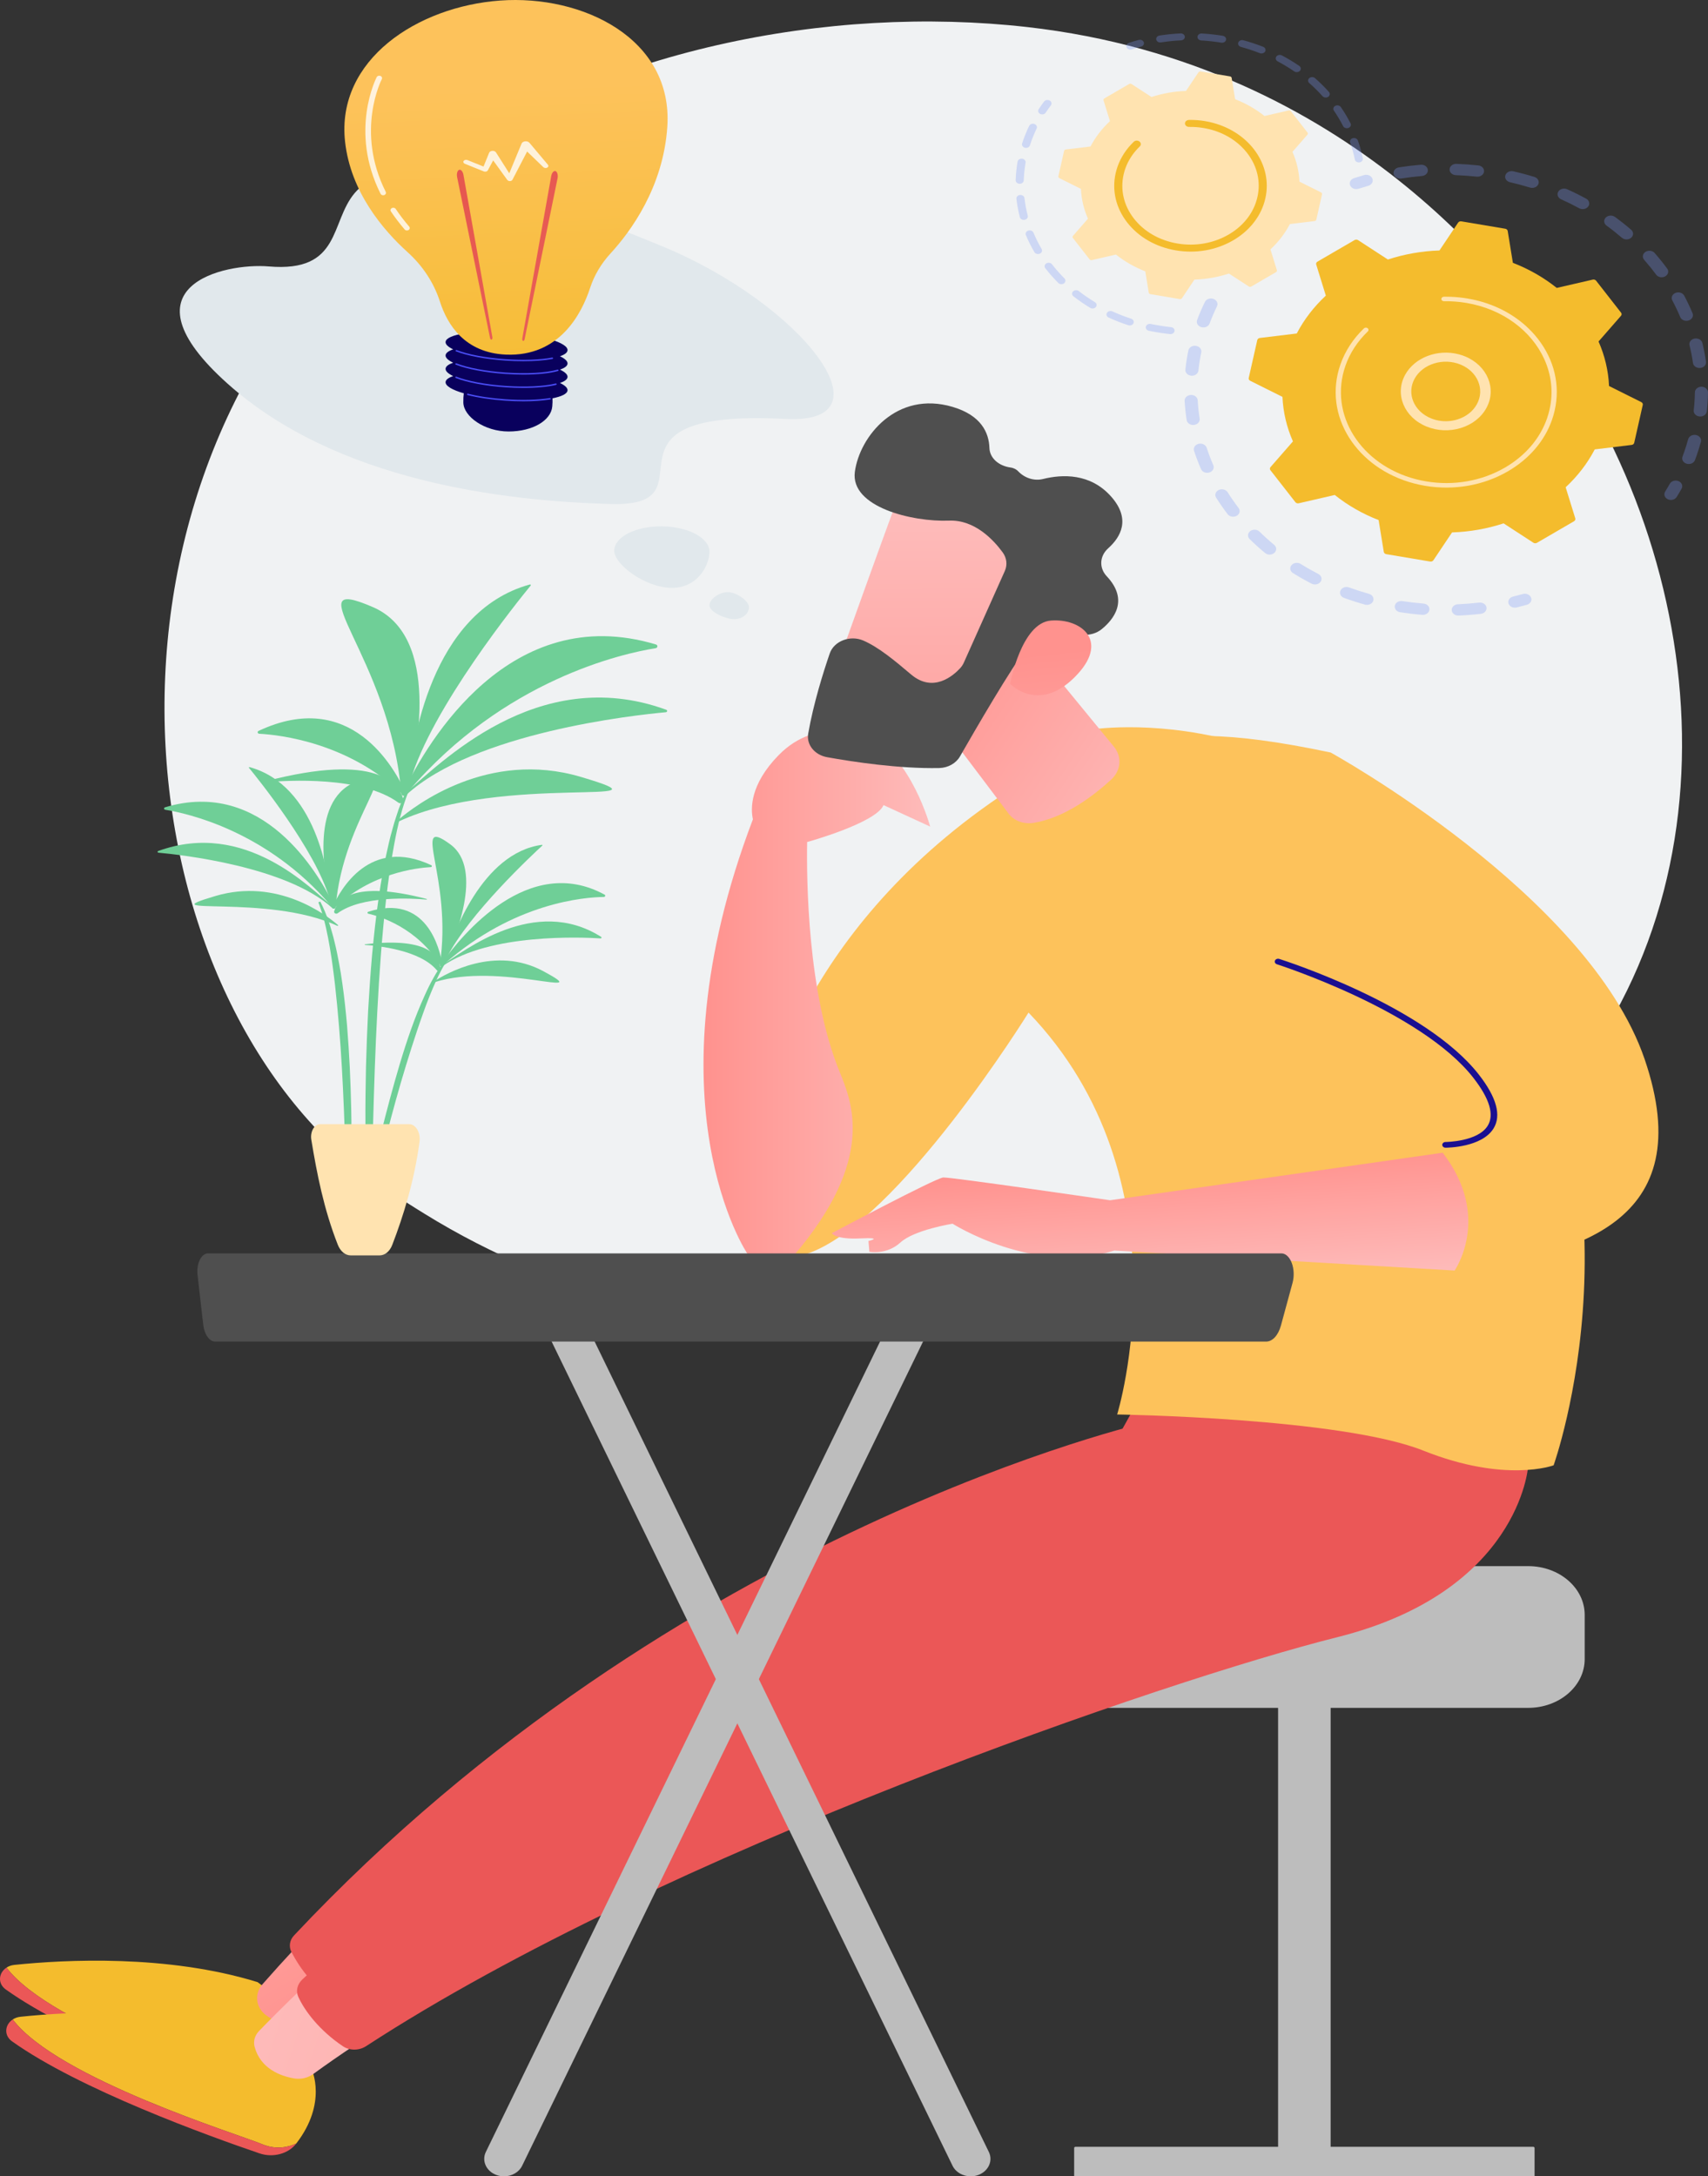 <svg width="310" height="395" viewBox="0 0 310 395" fill="none" xmlns="http://www.w3.org/2000/svg">
<rect x="0" y="0" width="310" height="395" fill="#333333" stroke="none"/>
<path d="M61.783 209.2C67.438 214.341 72.79 217.655 77.018 220.275C126.719 251.062 185.527 242.088 198.026 239.897C216.482 236.66 252.157 230.405 277.951 204.218C316.973 164.6 310.897 102.183 280.628 60.981C275.092 53.444 245.845 11.614 186.404 4.906C150.43 0.846 108.496 9.034 78.129 30.999C14.385 77.105 18.924 170.247 61.783 209.201V209.2Z" fill="#F0F2F3"/>
<g opacity="0.3">
<path d="M220.125 54.216C219.549 54.066 218.924 54.313 218.685 54.802C218.165 55.872 217.69 56.977 217.275 58.086C217.073 58.626 217.417 59.205 218.042 59.379C218.049 59.381 218.057 59.383 218.064 59.385C218.683 59.547 219.34 59.251 219.54 58.718C219.934 57.664 220.385 56.614 220.879 55.598C221.134 55.075 220.849 54.473 220.243 54.254C220.203 54.239 220.164 54.227 220.125 54.217V54.216ZM217.201 62.8C217.157 62.789 217.111 62.779 217.064 62.772C216.418 62.673 215.799 63.045 215.684 63.604C215.449 64.752 215.267 65.919 215.146 67.073C215.086 67.638 215.566 68.136 216.223 68.189C216.877 68.241 217.456 67.824 217.515 67.26C217.63 66.162 217.802 65.054 218.027 63.963C218.133 63.445 217.77 62.949 217.2 62.8H217.201ZM216.54 71.727C216.413 71.694 216.277 71.679 216.138 71.684C215.481 71.712 214.975 72.194 215.008 72.76C215.073 73.922 215.198 75.095 215.379 76.248C215.468 76.81 216.067 77.203 216.718 77.128C217.368 77.052 217.825 76.534 217.737 75.972C217.565 74.878 217.446 73.763 217.383 72.66C217.358 72.215 217.008 71.849 216.539 71.727H216.54ZM218.207 80.559C217.998 80.504 217.768 80.499 217.542 80.554C216.91 80.707 216.541 81.275 216.719 81.821C217.084 82.941 217.51 84.06 217.984 85.149C218.216 85.68 218.901 85.948 219.517 85.749C220.132 85.55 220.442 84.958 220.211 84.427C219.761 83.393 219.356 82.329 219.01 81.265C218.895 80.914 218.583 80.658 218.207 80.559V80.559ZM222.114 88.848C221.821 88.771 221.493 88.792 221.202 88.929C220.625 89.2 220.411 89.823 220.726 90.321C221.368 91.341 222.07 92.352 222.812 93.324C223.174 93.797 223.911 93.929 224.46 93.617C225.008 93.305 225.16 92.668 224.798 92.194C224.092 91.269 223.426 90.309 222.814 89.34C222.659 89.094 222.402 88.924 222.113 88.848H222.114ZM228.048 96.183C227.667 96.084 227.238 96.151 226.917 96.394C226.423 96.769 226.376 97.418 226.809 97.844C227.698 98.716 228.642 99.567 229.614 100.372C230.089 100.765 230.841 100.752 231.296 100.342C231.751 99.933 231.735 99.282 231.261 98.89C230.337 98.125 229.441 97.317 228.596 96.487C228.444 96.338 228.253 96.236 228.048 96.181V96.183ZM268.96 109.407C268.802 109.366 268.632 109.353 268.459 109.373C267.192 109.519 265.9 109.62 264.62 109.672C263.964 109.699 263.457 110.179 263.488 110.745C263.518 111.312 264.076 111.75 264.732 111.723C266.08 111.668 267.44 111.562 268.775 111.408C269.426 111.333 269.883 110.816 269.796 110.253C269.732 109.841 269.393 109.519 268.961 109.406L268.96 109.407ZM235.711 102.198C235.238 102.075 234.708 102.215 234.403 102.58C234.018 103.04 234.138 103.682 234.671 104.013C235.763 104.694 236.902 105.342 238.057 105.939C238.622 106.227 239.351 106.072 239.69 105.585C240.027 105.099 239.844 104.468 239.28 104.176C238.183 103.609 237.101 102.994 236.064 102.348C235.953 102.279 235.834 102.229 235.711 102.197V102.198ZM258.598 109.587C258.524 109.568 258.445 109.554 258.363 109.547C257.089 109.445 255.804 109.294 254.543 109.099C253.896 108.999 253.277 109.37 253.162 109.928C253.046 110.486 253.475 111.022 254.123 111.12C255.45 111.325 256.802 111.485 258.143 111.592C258.797 111.644 259.377 111.229 259.438 110.664C259.491 110.17 259.129 109.724 258.598 109.586V109.587ZM244.739 106.583C244.164 106.433 243.539 106.679 243.301 107.166C243.045 107.689 243.329 108.291 243.934 108.513C245.173 108.965 246.452 109.376 247.734 109.736C247.742 109.739 247.75 109.741 247.758 109.743C248.376 109.905 249.033 109.61 249.233 109.078C249.436 108.538 249.094 107.959 248.469 107.784C247.251 107.442 246.037 107.05 244.859 106.621C244.82 106.607 244.779 106.594 244.739 106.584V106.583Z" fill="#7D97F4"/>
<path d="M277.105 107.806C276.881 107.748 276.634 107.745 276.395 107.813C275.812 107.977 275.214 108.133 274.62 108.277C273.988 108.431 273.618 108.997 273.796 109.543C273.974 110.089 274.63 110.408 275.262 110.254C275.888 110.102 276.515 109.938 277.129 109.767C277.753 109.591 278.096 109.011 277.893 108.473C277.767 108.139 277.464 107.9 277.104 107.806H277.105Z" fill="#7D97F4"/>
</g>
<g opacity="0.3">
<path d="M304.481 87.266C303.931 87.123 303.327 87.341 303.068 87.8C302.8 88.276 302.516 88.756 302.223 89.225C301.912 89.725 302.129 90.347 302.707 90.616C303.288 90.885 304.007 90.697 304.318 90.198C304.625 89.705 304.925 89.2 305.207 88.698C305.494 88.188 305.247 87.574 304.656 87.326C304.599 87.302 304.539 87.281 304.48 87.267L304.481 87.266Z" fill="#7D97F4"/>
<path d="M276.262 31.478C275.738 31.341 275.21 31.212 274.677 31.09C274.041 30.945 273.39 31.271 273.221 31.819C273.052 32.368 273.433 32.933 274.066 33.076C275.296 33.358 276.511 33.683 277.689 34.045C278.309 34.236 278.988 33.958 279.209 33.423C279.43 32.888 279.107 32.301 278.488 32.111C277.758 31.886 277.01 31.674 276.262 31.478ZM268.51 30.059C268.447 30.042 268.38 30.03 268.312 30.023C266.995 29.881 265.657 29.786 264.334 29.74C263.677 29.718 263.123 30.159 263.097 30.725C263.071 31.292 263.583 31.771 264.239 31.792C265.495 31.836 266.767 31.927 268.018 32.061C268.67 32.131 269.265 31.731 269.346 31.169C269.418 30.665 269.055 30.201 268.51 30.059V30.059ZM284.225 34.273C283.688 34.133 283.095 34.338 282.827 34.782C282.524 35.286 282.751 35.906 283.334 36.168C284.449 36.669 285.555 37.217 286.62 37.799C287.175 38.101 287.91 37.959 288.261 37.48C288.613 37 288.447 36.365 287.891 36.062C286.769 35.45 285.606 34.872 284.431 34.345C284.364 34.315 284.295 34.291 284.225 34.272V34.273ZM258.31 29.938C258.166 29.901 258.01 29.887 257.851 29.9C256.531 30.012 255.2 30.173 253.897 30.38C253.251 30.482 252.824 31.018 252.943 31.575C253.062 32.133 253.681 32.502 254.328 32.399C255.565 32.203 256.829 32.05 258.082 31.944C258.736 31.889 259.214 31.387 259.151 30.822C259.102 30.395 258.758 30.054 258.31 29.937V29.938ZM292.692 39.172C292.252 39.057 291.755 39.17 291.439 39.493C291.015 39.926 291.078 40.574 291.58 40.941C292.54 41.64 293.478 42.386 294.37 43.156C294.835 43.557 295.588 43.557 296.053 43.156C296.517 42.755 296.517 42.105 296.053 41.704C295.114 40.894 294.127 40.109 293.116 39.372C292.987 39.279 292.844 39.212 292.692 39.173V39.172ZM299.709 45.556C299.357 45.465 298.961 45.514 298.646 45.721C298.122 46.064 298.019 46.708 298.417 47.16C299.179 48.027 299.907 48.931 300.582 49.848C300.933 50.327 301.669 50.468 302.224 50.164C302.779 49.86 302.944 49.226 302.591 48.746C301.881 47.781 301.115 46.83 300.313 45.917C300.156 45.738 299.943 45.616 299.71 45.555L299.709 45.556ZM304.948 53.11C304.68 53.04 304.383 53.05 304.108 53.16C303.511 53.396 303.249 54.005 303.522 54.521C304.048 55.511 304.53 56.53 304.958 57.552C305.181 58.086 305.862 58.362 306.481 58.169C307.099 57.977 307.419 57.389 307.196 56.854C306.746 55.78 306.238 54.706 305.686 53.664C305.537 53.385 305.264 53.191 304.948 53.109V53.11ZM308.152 61.469C307.967 61.421 307.766 61.411 307.563 61.448C306.92 61.566 306.51 62.111 306.646 62.666C306.908 63.731 307.12 64.817 307.277 65.895C307.359 66.457 307.955 66.856 308.605 66.786C309.257 66.715 309.719 66.202 309.637 65.639C309.473 64.504 309.249 63.361 308.974 62.24C308.88 61.86 308.554 61.575 308.152 61.47V61.469ZM309.154 70.235C309.05 70.208 308.939 70.193 308.825 70.191C308.169 70.183 307.628 70.638 307.62 71.204C307.604 72.29 307.533 73.389 307.411 74.472C307.347 75.036 307.827 75.538 308.48 75.593C309.133 75.648 309.716 75.236 309.78 74.671C309.909 73.531 309.983 72.374 310 71.231C310.007 70.763 309.649 70.364 309.155 70.235H309.154ZM307.902 78.971C307.879 78.965 307.855 78.959 307.831 78.954C307.192 78.823 306.551 79.165 306.4 79.717C306.187 80.497 305.942 81.279 305.675 82.044C305.578 82.321 305.478 82.597 305.374 82.87C305.17 83.409 305.511 83.989 306.136 84.165C306.765 84.353 307.432 84.046 307.636 83.507C307.745 83.219 307.85 82.93 307.952 82.638C308.234 81.834 308.491 81.01 308.715 80.191C308.861 79.66 308.5 79.127 307.903 78.972L307.902 78.971Z" fill="#7D97F4"/>
<path d="M248.303 31.768C248.076 31.709 247.828 31.707 247.586 31.776C246.975 31.95 246.356 32.139 245.747 32.337C245.132 32.537 244.822 33.13 245.053 33.66C245.285 34.191 245.97 34.459 246.585 34.259C247.164 34.071 247.752 33.891 248.332 33.726C248.955 33.548 249.294 32.967 249.088 32.428C248.962 32.098 248.66 31.86 248.302 31.767L248.303 31.768Z" fill="#7D97F4"/>
</g>
<path d="M245.849 43.573C246.046 43.458 246.305 43.464 246.495 43.587L251.9 47.103C254.854 46.135 258.009 45.566 261.259 45.46L264.646 40.405C264.765 40.228 265 40.135 265.234 40.174L273.201 41.515C273.434 41.554 273.612 41.716 273.645 41.919L274.587 47.701C277.553 48.852 280.23 50.401 282.547 52.257L289.085 50.749C289.315 50.696 289.557 50.775 289.689 50.945L294.226 56.756C294.358 56.926 294.352 57.149 294.209 57.313L290.136 61.979C291.258 64.53 291.917 67.253 292.039 70.059L297.893 72.983C298.098 73.086 298.206 73.29 298.161 73.491L296.608 80.37C296.563 80.571 296.375 80.724 296.14 80.753L289.443 81.566C288.11 84.127 286.315 86.438 284.165 88.438L285.912 94.083C285.973 94.281 285.881 94.49 285.686 94.605L278.954 98.521C278.757 98.635 278.499 98.629 278.309 98.506L272.904 94.99C269.95 95.959 266.795 96.527 263.545 96.634L260.158 101.688C260.039 101.865 259.803 101.958 259.57 101.919L251.603 100.579C251.369 100.54 251.192 100.377 251.158 100.174L250.217 94.393C247.25 93.242 244.574 91.692 242.256 89.836L235.718 91.344C235.489 91.397 235.247 91.319 235.113 91.149L230.577 85.338C230.445 85.167 230.452 84.944 230.594 84.78L234.667 80.114C233.545 77.563 232.886 74.84 232.764 72.034L226.909 69.11C226.704 69.008 226.596 68.804 226.642 68.602L228.194 61.724C228.24 61.522 228.428 61.369 228.663 61.34L235.36 60.527C236.693 57.966 238.488 55.655 240.637 53.655L238.892 48.01C238.83 47.812 238.921 47.603 239.118 47.488L245.849 43.572V43.573Z" fill="#F4BC2D"/>
<path d="M264.756 64.302C260.948 63.308 256.76 64.851 255.018 68.049C253.102 71.564 254.857 75.768 258.928 77.421C260.9 78.223 263.115 78.312 265.166 77.674C267.216 77.037 268.857 75.748 269.784 74.045C271.699 70.53 269.944 66.326 265.874 64.672C265.507 64.523 265.132 64.4 264.756 64.302V64.302ZM260.604 76.221C260.31 76.145 260.021 76.05 259.738 75.934C256.617 74.668 255.271 71.443 256.74 68.748C258.208 66.054 261.942 64.891 265.064 66.16C268.185 67.427 269.53 70.652 268.062 73.346C267.351 74.652 266.093 75.64 264.52 76.129C263.243 76.527 261.881 76.555 260.603 76.222L260.604 76.221Z" fill="#FFE3B0"/>
<path d="M268.323 54.603C267.67 54.432 267.002 54.289 266.322 54.175C266.108 54.139 265.894 54.106 265.679 54.076C264.618 53.928 263.545 53.853 262.476 53.852C262.462 53.852 262.447 53.852 262.433 53.852C262.391 53.852 262.35 53.852 262.308 53.852C262.227 53.852 262.148 53.853 262.067 53.854C261.856 53.858 261.679 53.98 261.62 54.146C261.606 54.186 261.599 54.229 261.6 54.273C261.605 54.5 261.823 54.679 262.085 54.675C263.438 54.651 264.801 54.754 266.139 54.979C272.787 56.096 277.959 60.081 280.273 65.155C281.561 67.977 281.963 71.137 281.243 74.329C281.117 74.888 280.959 75.439 280.77 75.977C279.502 79.601 276.85 82.711 273.166 84.856C268.932 87.318 263.842 88.211 258.832 87.368C248.484 85.627 241.713 76.948 243.727 68.019C243.851 67.468 244.007 66.925 244.194 66.391C245.003 64.08 246.389 61.947 248.261 60.15C248.31 60.103 248.343 60.05 248.363 59.993C248.415 59.846 248.367 59.679 248.226 59.569C248.03 59.418 247.73 59.43 247.554 59.599C245.589 61.486 244.133 63.726 243.284 66.153C243.088 66.712 242.924 67.283 242.793 67.86C240.678 77.235 247.794 86.348 258.649 88.173C263.909 89.058 269.254 88.121 273.697 85.535C277.565 83.284 280.349 80.019 281.681 76.214C281.879 75.649 282.045 75.072 282.177 74.484C283.202 69.942 282.117 65.328 279.122 61.492C276.514 58.151 272.729 55.748 268.322 54.598L268.323 54.603Z" fill="#FFE3B0"/>
<g opacity="0.3">
<path d="M190.327 18.17C190.023 18.09 189.682 18.189 189.499 18.431C189.158 18.881 188.828 19.347 188.519 19.815C188.318 20.12 188.44 20.507 188.792 20.68C189.145 20.856 189.593 20.748 189.794 20.444C190.089 19.998 190.404 19.554 190.73 19.124C190.952 18.831 190.856 18.438 190.517 18.246C190.456 18.212 190.392 18.186 190.327 18.17V18.17Z" fill="#7D97F4"/>
<path d="M187.682 22.484C187.326 22.39 186.939 22.544 186.792 22.847C186.379 23.703 186.012 24.587 185.702 25.475C185.636 25.661 185.573 25.85 185.512 26.039C185.403 26.376 185.656 26.719 186.022 26.821C186.413 26.915 186.818 26.718 186.927 26.381C186.985 26.2 187.045 26.02 187.108 25.842C187.403 24.996 187.754 24.153 188.148 23.336C188.304 23.013 188.127 22.641 187.753 22.506C187.729 22.498 187.705 22.491 187.682 22.484V22.484ZM185.631 28.828C185.597 28.819 185.563 28.812 185.528 28.808C185.127 28.755 184.752 28.993 184.69 29.34C184.495 30.451 184.378 31.583 184.342 32.704C184.331 33.054 184.653 33.346 185.056 33.355C185.462 33.365 185.799 33.089 185.811 32.739C185.845 31.67 185.956 30.591 186.143 29.53C186.198 29.215 185.974 28.918 185.63 28.828L185.631 28.828ZM185.423 35.411C185.334 35.388 185.238 35.379 185.139 35.387C184.735 35.421 184.44 35.731 184.479 36.08C184.606 37.197 184.814 38.32 185.1 39.417C185.188 39.759 185.58 39.973 185.978 39.896C186.374 39.819 186.623 39.48 186.534 39.138C186.261 38.093 186.062 37.023 185.942 35.957C185.912 35.694 185.699 35.484 185.423 35.411V35.411ZM187.096 41.838C186.951 41.8 186.79 41.801 186.637 41.849C186.255 41.967 186.056 42.331 186.193 42.66C186.634 43.719 187.154 44.762 187.74 45.763C187.924 46.075 188.366 46.2 188.727 46.042C189.089 45.884 189.234 45.502 189.051 45.189C188.492 44.236 187.995 43.24 187.576 42.231C187.494 42.034 187.312 41.895 187.096 41.838V41.838ZM190.538 47.717C190.335 47.664 190.105 47.688 189.916 47.798C189.579 47.993 189.489 48.386 189.715 48.678C190.439 49.61 191.237 50.513 192.086 51.361C192.352 51.627 192.815 51.656 193.123 51.426C193.43 51.197 193.463 50.796 193.198 50.532C192.388 49.722 191.627 48.861 190.936 47.971C190.837 47.845 190.695 47.758 190.538 47.717V47.717ZM195.526 52.697C195.263 52.628 194.965 52.691 194.768 52.879C194.496 53.139 194.519 53.54 194.82 53.775C195.786 54.527 196.814 55.235 197.878 55.877C198.212 56.078 198.669 56.008 198.901 55.721C199.133 55.434 199.053 55.038 198.72 54.837C197.706 54.224 196.725 53.55 195.805 52.833C195.722 52.767 195.626 52.723 195.525 52.697H195.526ZM201.772 56.471C201.442 56.385 201.078 56.509 200.91 56.781C200.72 57.091 200.858 57.475 201.216 57.639C202.362 58.162 203.562 58.63 204.78 59.03C205.163 59.15 205.584 58.989 205.728 58.662C205.873 58.335 205.682 57.969 205.302 57.844C204.138 57.463 202.995 57.017 201.903 56.518C201.86 56.499 201.816 56.483 201.772 56.472V56.471ZM212.665 59.396C212.625 59.385 212.583 59.377 212.538 59.373C211.475 59.265 210.399 59.103 209.341 58.895C209.181 58.865 209.024 58.832 208.868 58.799C208.474 58.715 208.076 58.923 207.979 59.264C207.881 59.605 208.121 59.959 208.516 60.032C208.683 60.067 208.849 60.102 209.018 60.134C210.123 60.352 211.251 60.52 212.366 60.634C212.769 60.675 213.135 60.426 213.183 60.078C213.225 59.769 213.001 59.485 212.666 59.397L212.665 59.396Z" fill="#7D97F4"/>
</g>
<g opacity="0.3">
<path d="M225.662 7.303C225.278 7.202 224.871 7.387 224.749 7.718C224.627 8.052 224.841 8.409 225.228 8.515C226.392 8.833 227.545 9.215 228.653 9.65C229.021 9.791 229.458 9.655 229.627 9.336C229.795 9.017 229.632 8.641 229.263 8.495C228.101 8.039 226.893 7.638 225.672 7.305C225.669 7.305 225.666 7.303 225.662 7.303V7.303ZM222.017 6.512C221.991 6.505 221.966 6.499 221.939 6.495C220.682 6.29 219.398 6.15 218.122 6.076C217.717 6.054 217.367 6.318 217.34 6.668C217.313 7.017 217.622 7.319 218.024 7.343C219.241 7.413 220.466 7.548 221.666 7.743C222.065 7.808 222.449 7.582 222.524 7.237C222.594 6.915 222.37 6.605 222.016 6.512L222.017 6.512ZM232.489 9.988C232.177 9.907 231.829 10.013 231.651 10.264C231.439 10.562 231.547 10.953 231.893 11.136C232.934 11.689 233.946 12.299 234.899 12.954C235.218 13.171 235.679 13.127 235.931 12.852C236.184 12.578 236.131 12.179 235.813 11.961C234.814 11.275 233.754 10.634 232.662 10.056C232.606 10.026 232.549 10.004 232.489 9.988ZM214.526 6.086C214.446 6.065 214.36 6.056 214.272 6.06C212.995 6.122 211.708 6.253 210.449 6.45C210.05 6.512 209.785 6.842 209.856 7.187C209.929 7.53 210.311 7.759 210.71 7.698C211.91 7.51 213.136 7.385 214.355 7.326C214.76 7.306 215.07 7.007 215.047 6.657C215.029 6.384 214.813 6.161 214.526 6.086V6.086ZM238.361 14.019C238.111 13.954 237.83 14.006 237.632 14.174C237.342 14.42 237.339 14.822 237.624 15.071C238.48 15.821 239.291 16.625 240.035 17.459C240.283 17.737 240.744 17.789 241.066 17.574C241.387 17.36 241.447 16.962 241.199 16.685C240.418 15.81 239.568 14.968 238.671 14.181C238.581 14.103 238.474 14.049 238.36 14.019H238.361ZM242.941 19.148C242.75 19.098 242.538 19.115 242.353 19.21C242.005 19.389 241.89 19.779 242.097 20.079C242.721 20.987 243.287 21.935 243.778 22.897C243.941 23.218 244.376 23.363 244.746 23.221C245.118 23.08 245.286 22.706 245.122 22.385C244.607 21.376 244.014 20.383 243.36 19.431C243.262 19.289 243.111 19.193 242.941 19.148V19.148ZM245.966 25.078C245.832 25.043 245.686 25.04 245.541 25.078C245.152 25.179 244.933 25.533 245.05 25.869C245.405 26.879 245.691 27.916 245.899 28.951C245.968 29.296 246.349 29.528 246.748 29.468C247.148 29.407 247.416 29.08 247.346 28.734C247.127 27.649 246.828 26.56 246.456 25.501C246.382 25.29 246.192 25.137 245.964 25.078H245.966Z" fill="#7D97F4"/>
<path d="M207.106 7.246C206.971 7.21 206.821 7.208 206.676 7.247C206.075 7.409 205.478 7.586 204.899 7.774C204.519 7.898 204.327 8.264 204.471 8.592C204.615 8.919 205.037 9.085 205.418 8.962C205.97 8.782 206.54 8.613 207.113 8.459C207.501 8.355 207.717 7.999 207.596 7.664C207.52 7.456 207.331 7.304 207.106 7.246V7.246Z" fill="#7D97F4"/>
</g>
<path d="M204.945 15.243C205.077 15.166 205.25 15.171 205.376 15.253L208.994 17.605C210.97 16.958 213.081 16.576 215.256 16.506L217.523 13.124C217.602 13.006 217.76 12.944 217.916 12.97L223.247 13.866C223.402 13.892 223.521 14.001 223.544 14.137L224.174 18.006C226.159 18.777 227.95 19.814 229.501 21.054L233.876 20.045C234.029 20.011 234.192 20.063 234.281 20.176L237.316 24.065C237.405 24.178 237.4 24.328 237.305 24.438L234.58 27.561C235.33 29.267 235.772 31.09 235.853 32.967L239.77 34.923C239.908 34.992 239.98 35.128 239.949 35.262L238.911 39.865C238.881 39.999 238.754 40.103 238.598 40.121L234.116 40.665C233.224 42.379 232.022 43.925 230.585 45.264L231.754 49.041C231.794 49.174 231.733 49.314 231.602 49.39L227.097 52.011C226.966 52.087 226.792 52.083 226.666 52.001L223.049 49.648C221.072 50.296 218.961 50.677 216.786 50.748L214.52 54.13C214.44 54.248 214.282 54.31 214.127 54.284L208.796 53.387C208.64 53.361 208.521 53.252 208.499 53.117L207.868 49.248C205.884 48.478 204.093 47.44 202.541 46.199L198.167 47.208C198.013 47.244 197.85 47.191 197.762 47.077L194.726 43.189C194.637 43.076 194.642 42.926 194.737 42.816L197.463 39.693C196.712 37.986 196.271 36.164 196.189 34.286L192.272 32.331C192.134 32.262 192.063 32.126 192.093 31.991L193.131 27.389C193.162 27.255 193.288 27.152 193.445 27.132L197.926 26.588C198.818 24.875 200.019 23.329 201.457 21.989L200.289 18.212C200.247 18.08 200.309 17.939 200.44 17.863L204.944 15.242L204.945 15.243Z" fill="#FFE3B0"/>
<path d="M217.618 29.031C216.484 28.735 215.274 28.761 214.138 29.114C212.741 29.548 211.624 30.426 210.993 31.586C209.689 33.98 210.883 36.844 213.656 37.97C216.435 39.093 219.747 38.064 221.052 35.671C221.684 34.511 221.755 33.208 221.252 32.002C220.749 30.796 219.732 29.832 218.389 29.286C218.137 29.184 217.881 29.099 217.62 29.031H217.618ZM214.841 37.008C214.652 36.958 214.464 36.897 214.281 36.822C212.241 35.992 211.363 33.886 212.322 32.125C212.787 31.272 213.609 30.626 214.636 30.307C215.664 29.988 216.773 30.033 217.762 30.433C218.75 30.834 219.499 31.544 219.868 32.431C220.238 33.319 220.186 34.276 219.721 35.13C218.848 36.732 216.749 37.505 214.841 37.008Z" fill="#FFE3B0"/>
<path d="M220.091 22.278C219.646 22.162 219.19 22.065 218.725 21.986C217.799 21.83 216.856 21.756 215.916 21.765C215.873 21.765 215.831 21.767 215.789 21.767C215.463 21.772 215.19 21.96 215.1 22.216C215.078 22.278 215.068 22.346 215.069 22.413C215.077 22.764 215.414 23.041 215.819 23.034C216.695 23.02 217.578 23.086 218.443 23.232C218.49 23.239 218.538 23.248 218.585 23.257C220.627 23.618 222.487 24.404 224.04 25.534C224.882 26.147 225.634 26.862 226.275 27.667C226.28 27.673 226.285 27.68 226.29 27.686C226.306 27.706 226.321 27.726 226.337 27.746C228.184 30.112 228.854 32.957 228.221 35.757C228.139 36.12 228.037 36.476 227.915 36.825C227.094 39.17 225.378 41.185 222.991 42.573C220.251 44.167 216.955 44.744 213.712 44.199C210.47 43.654 207.664 42.051 205.817 39.685C203.97 37.319 203.301 34.474 203.933 31.674C204.013 31.317 204.115 30.965 204.235 30.62C204.759 29.124 205.656 27.742 206.868 26.579C206.943 26.508 206.996 26.426 207.025 26.338C207.105 26.111 207.032 25.853 206.813 25.684C206.511 25.45 206.047 25.47 205.774 25.732C204.419 27.034 203.414 28.578 202.828 30.252C202.693 30.639 202.58 31.032 202.49 31.43C201.783 34.563 202.531 37.746 204.598 40.394C206.664 43.041 209.798 44.836 213.429 45.445C217.058 46.055 220.745 45.409 223.81 43.625C226.48 42.072 228.4 39.818 229.318 37.194C229.455 36.805 229.57 36.406 229.661 36.002C231.029 29.936 226.797 24.029 220.087 22.279L220.091 22.278Z" fill="#F4BC2D"/>
<path d="M231.97 304.208H241.511V393.283H231.97V304.208Z" fill="#BDBDBD"/>
<path d="M278.268 389.638H195.213C195.074 389.638 194.959 389.736 194.959 389.857V395H278.522V389.857C278.522 389.737 278.409 389.638 278.268 389.638Z" fill="#BDBDBD"/>
<path d="M192.819 284.249H277.361C283.028 284.249 287.621 288.214 287.621 293.107V301.115C287.621 306.007 283.028 309.973 277.361 309.973H192.819C187.153 309.973 182.559 306.007 182.559 301.115V293.107C182.559 288.214 187.153 284.249 192.819 284.249Z" fill="#BDBDBD"/>
<path d="M46.424 379.749C42.146 377.955 9.366 367.882 1.177 357.119C1.568 356.865 2.042 356.684 2.595 356.627C11.856 355.663 30.354 354.707 46.742 359.749L55.431 366.175C55.431 366.175 58.356 372.235 52.639 379.632C51.204 380.294 48.991 380.825 46.423 379.749H46.424Z" fill="#F4BC2D"/>
<path d="M1.177 357.12C9.366 367.882 42.145 377.955 46.423 379.749C48.992 380.826 51.205 380.293 52.639 379.632C52.629 379.645 52.622 379.658 52.611 379.671C51.165 381.534 48.385 382.247 45.969 381.423C36.749 378.279 13.237 369.791 1.054 361.089C-0.497 359.981 -0.234 358.039 1.177 357.12V357.12Z" fill="#EB5757"/>
<path d="M47.555 389.16C43.277 387.366 10.497 377.292 2.309 366.531C2.699 366.276 3.172 366.095 3.726 366.038C12.987 365.074 31.485 364.118 47.873 369.161L56.562 375.586C56.562 375.586 59.487 381.646 53.77 389.043C52.335 389.705 50.122 390.237 47.554 389.16H47.555Z" fill="#F4BC2D"/>
<path d="M2.31 366.531C10.498 377.293 43.277 387.366 47.556 389.16C50.124 390.237 52.337 389.704 53.772 389.043C53.762 389.056 53.755 389.069 53.744 389.082C52.297 390.945 49.517 391.658 47.101 390.834C37.881 387.69 14.369 379.202 2.186 370.5C0.635 369.392 0.899 367.451 2.31 366.531V366.531Z" fill="#EB5757"/>
<path d="M53.529 353.625C54.787 356.306 57.522 359.591 63.406 362.315L54.842 367.462C51.639 367.544 49.58 366.747 48.261 365.745C46.381 364.315 46.134 361.849 47.649 360.127C49.594 357.915 51.556 355.751 53.528 353.626L53.529 353.625Z" fill="url(#paint0_linear_3743_168634)"/>
<path d="M53.353 351.292C122.833 277.308 208.592 258.041 208.592 258.041L206.418 276.358L62.022 363.539C57.194 361.304 54.443 357.213 52.916 354.336C52.383 353.331 52.547 352.15 53.353 351.292Z" fill="#EB5757"/>
<path d="M55.391 360.324C55.765 362.883 57.477 367.413 64.417 371.176C61.798 372.919 59.267 374.672 56.846 376.436C55.874 377.145 54.593 377.443 53.346 377.224C50.956 376.803 47.299 375.504 46.214 371.51C45.938 370.495 46.239 369.427 47.013 368.627C48.458 367.131 51.314 364.228 55.39 360.324H55.391Z" fill="url(#paint1_linear_3743_168634)"/>
<path d="M54.856 359.289C76.524 338.785 129.862 294.138 188.447 275.605C193.321 274.064 197.288 270.916 199.533 266.875L208.298 251.102C208.298 251.102 251.017 242.46 277.337 266.253C277.337 266.253 275.733 288.885 242.676 297.158C211.816 304.882 120.373 336.241 66.437 371.38C65.2 372.186 63.484 372.224 62.26 371.404C57.972 368.531 55.285 364.948 54.142 362.422C53.658 361.351 53.96 360.137 54.858 359.288L54.856 359.289Z" fill="#EB5757"/>
<path d="M281.98 265.951C281.98 265.951 273.265 269.243 258.325 263.281C243.385 257.319 202.762 256.725 202.762 256.725C202.762 256.725 215.922 214.203 186.677 183.78C186.677 183.78 163.122 221.843 146.569 227.524L139.154 227.818V200.664C139.154 200.664 145.442 167.142 185.215 142.11L197.598 132.474C197.598 132.474 241.142 124.894 270.755 169.739C300.366 214.584 281.98 265.951 281.98 265.951V265.951Z" fill="#FDC25B"/>
<path d="M136.651 148.698C136.237 146.813 136.08 142.405 141.347 137.033C148.392 129.844 157.431 133.51 157.431 133.51C165.44 137.381 168.823 150.024 168.823 150.024L160.356 146.123C159.073 149.339 146.568 152.807 146.568 152.807L146.498 152.784C146.377 159.777 146.573 180.172 152.318 194.357C154.569 199.915 159.147 210.239 144.033 227.933L135.706 227.639C135.706 227.639 117.047 200.293 136.652 148.699L136.651 148.698Z" fill="url(#paint2_linear_3743_168634)"/>
<path d="M178.98 107.245L202.168 135.512C203.675 137.35 203.47 139.842 201.688 141.485C198.563 144.364 193.295 148.421 187.615 149.347C185.852 149.635 184.058 148.996 183.078 147.697L170.746 131.355C170.746 131.355 168.385 105.682 178.98 107.245V107.245Z" fill="url(#paint3_linear_3743_168634)"/>
<path d="M163.583 88.87C163.196 89.315 150.652 124.432 150.652 124.432L174.03 130.19L191.648 98.431C191.648 98.431 170.052 81.427 163.583 88.87V88.87Z" fill="url(#paint4_linear_3743_168634)"/>
<path d="M182.368 103.645L174.928 120.281C174.765 120.644 174.542 120.979 174.262 121.283C173.013 122.636 169.381 125.824 165.358 122.412C162.311 119.828 159.438 117.452 156.701 116.264C154.29 115.218 151.369 116.359 150.6 118.593C149.448 121.94 147.633 127.689 146.685 133.168C146.343 135.148 147.846 137.02 150.115 137.429C154.874 138.289 163.179 139.543 170.454 139.397C172.067 139.364 173.515 138.543 174.231 137.294C176.924 132.595 183.686 120.931 186.231 117.824C188.57 114.967 193.853 114.983 196.546 115.202C197.797 115.304 199.03 114.943 199.946 114.2C202.094 112.46 204.971 108.951 200.874 104.592C199.448 103.077 199.568 100.921 201.136 99.514C203.404 97.482 205.283 94.237 201.701 90.161C197.906 85.843 192.776 86.077 189.318 86.934C187.633 87.352 185.911 86.714 184.804 85.539C184.481 85.198 184.024 84.935 183.376 84.845C181.263 84.551 179.639 83.147 179.579 81.301C179.49 78.572 178.125 75.399 172.908 73.852C162.712 70.828 156.007 79.249 155.156 85.635C154.304 92.023 165.574 94.758 172.263 94.493C176.9 94.31 180.319 97.981 181.981 100.252C182.726 101.268 182.87 102.523 182.369 103.645H182.368Z" fill="#4F4F4F"/>
<path d="M183.333 124.115C183.333 124.115 185.369 113.04 190.745 112.63C196.119 112.22 201.205 116.151 195.669 122.257C188.783 129.852 183.333 124.115 183.333 124.115Z" fill="url(#paint5_linear_3743_168634)"/>
<path d="M241.511 136.579C241.511 136.579 288.252 162.316 298.485 192.197C308.718 222.078 285.816 227.956 264.01 230.604L262.369 207.787C262.369 207.787 277.644 207.787 267.9 195.316C258.156 182.844 231.97 174.529 231.97 174.529C231.97 174.529 165.622 120.484 241.51 136.58L241.511 136.579Z" fill="#FDC25B"/>
<path d="M262.37 208.307C262.637 208.307 268.95 208.267 271.079 204.811C272.531 202.452 271.63 199.159 268.399 195.025C258.658 182.557 233.254 174.383 232.178 174.041C231.866 173.943 231.519 174.081 231.405 174.35C231.291 174.62 231.45 174.918 231.762 175.017C232.022 175.1 257.878 183.419 267.401 195.607C270.361 199.397 271.242 202.328 270.017 204.321C268.23 207.227 262.427 207.268 262.369 207.268C262.036 207.268 261.768 207.501 261.768 207.789C261.768 208.076 262.037 208.308 262.37 208.308V208.307Z" fill="url(#paint6_linear_3743_168634)"/>
<path d="M264.01 230.604C264.01 230.604 270.838 220.86 261.846 209.218L201.481 217.847C201.481 217.847 172.586 213.626 171.204 213.712C169.822 213.797 150.964 223.825 150.964 223.825C150.964 223.825 151.597 224.988 156.085 224.773C160.573 224.559 157.626 225.242 157.626 225.242L157.789 227.198C157.789 227.198 160.913 227.817 163.419 225.515C165.925 223.214 172.891 222.1 172.891 222.1C172.891 222.1 187.696 231.545 202.24 226.974L264.01 230.603V230.604Z" fill="url(#paint7_linear_3743_168634)"/>
<path d="M176.181 395C176.654 395 177.134 394.916 177.596 394.741C179.415 394.049 180.256 392.184 179.473 390.575L104.279 235.994C103.496 234.386 101.39 233.644 99.569 234.335C97.75 235.027 96.91 236.892 97.692 238.501L172.886 393.081C173.47 394.281 174.792 395 176.181 395V395Z" fill="#BDBDBD"/>
<path d="M91.472 395C92.862 395 94.184 394.281 94.767 393.081L169.961 238.5C170.744 236.891 169.903 235.027 168.084 234.335C166.266 233.642 164.157 234.385 163.374 235.994L88.18 390.575C87.398 392.184 88.238 394.048 90.057 394.741C90.519 394.916 91 395 91.472 395V395Z" fill="#BDBDBD"/>
<path d="M35.852 231.379C35.743 230.42 35.891 229.43 36.258 228.676C36.623 227.924 37.169 227.488 37.744 227.488H232.584C233.34 227.488 234.044 228.142 234.452 229.223C234.859 230.304 234.915 231.664 234.598 232.829L232.487 240.584C232.003 242.36 230.955 243.496 229.803 243.496H39.082C38.009 243.496 37.088 242.206 36.884 240.419L35.853 231.378L35.852 231.379Z" fill="#4F4F4F"/>
<path d="M120.127 44.668C145.635 55.181 162.393 77.061 142.586 76.039C105.399 74.122 130.497 92.003 110.94 91.477C91.382 90.951 61.109 87.349 41.301 69.629C21.492 51.908 40.747 47.673 48.775 48.358C75.21 50.617 40.228 11.736 120.128 44.667L120.127 44.668Z" fill="#E1E8EC"/>
<path d="M128.768 100.184C128.714 102.678 126.589 106.771 121.816 106.695C117.044 106.619 111.431 102.403 111.484 99.909C111.538 97.415 115.45 95.455 120.223 95.531C124.995 95.607 128.821 97.69 128.768 100.184V100.184Z" fill="#E1E8EC"/>
<path d="M135.933 110.235C135.908 111.442 134.678 112.402 133.186 112.378C131.694 112.355 128.744 111.071 128.77 109.863C128.795 108.655 130.646 107.448 132.137 107.472C133.629 107.496 135.96 109.027 135.933 110.235V110.235Z" fill="#E1E8EC"/>
<path d="M80.874 64.476C80.914 64.057 81.409 63.695 82.246 63.405C81.335 62.972 80.831 62.507 80.874 62.051C81.004 60.671 86.062 59.899 92.174 60.324C98.286 60.75 103.136 62.213 103.008 63.592C102.969 64.01 102.474 64.372 101.636 64.662C102.547 65.096 103.052 65.561 103.008 66.017C102.969 66.435 102.474 66.797 101.636 67.088C102.547 67.521 103.052 67.986 103.008 68.442C102.969 68.861 102.474 69.222 101.636 69.513C102.547 69.946 103.052 70.411 103.008 70.867C102.952 71.477 101.928 71.968 100.278 72.29C100.299 72.741 100.287 73.235 100.236 73.78C99.997 76.322 96.686 78.314 92.306 78.314C87.927 78.314 84.136 75.597 84.094 73.048C84.083 72.423 84.114 71.873 84.179 71.384C82.083 70.78 80.808 70.042 80.874 69.326C80.914 68.907 81.409 68.546 82.246 68.255C81.335 67.822 80.831 67.357 80.874 66.901C80.914 66.482 81.409 66.121 82.246 65.83C81.335 65.397 80.831 64.932 80.874 64.476Z" fill="url(#paint8_linear_3743_168634)"/>
<path d="M95.003 72.838C96.818 72.838 98.479 72.723 99.852 72.496C99.931 72.483 99.983 72.417 99.968 72.348C99.953 72.279 99.876 72.235 99.796 72.248C97.649 72.603 94.781 72.681 91.721 72.468C89.217 72.293 86.874 71.945 84.947 71.459C84.869 71.44 84.787 71.478 84.765 71.545C84.743 71.612 84.787 71.683 84.865 71.702C86.811 72.192 89.173 72.544 91.697 72.72C92.835 72.799 93.945 72.838 95.003 72.838V72.838Z" fill="url(#paint9_linear_3743_168634)"/>
<path d="M94.973 70.411C97.332 70.411 99.439 70.219 100.925 69.854C101.003 69.835 101.049 69.765 101.026 69.697C101.004 69.63 100.923 69.591 100.845 69.61C98.726 70.13 95.315 70.292 91.719 70.041C88.163 69.794 84.847 69.171 82.847 68.375C82.773 68.345 82.686 68.373 82.652 68.437C82.618 68.501 82.65 68.576 82.724 68.605C84.753 69.413 88.106 70.044 91.695 70.294C92.816 70.372 93.918 70.41 94.971 70.41L94.973 70.411Z" fill="url(#paint10_linear_3743_168634)"/>
<path d="M95.002 67.988C97.549 67.988 99.777 67.763 101.277 67.336C101.354 67.314 101.396 67.243 101.371 67.177C101.346 67.11 101.263 67.074 101.185 67.095C99.098 67.689 95.559 67.885 91.72 67.618C88.163 67.37 84.847 66.748 82.847 65.951C82.773 65.922 82.687 65.95 82.652 66.013C82.618 66.077 82.65 66.152 82.724 66.181C84.753 66.989 88.107 67.621 91.695 67.871C92.833 67.95 93.945 67.988 95.001 67.988H95.002Z" fill="url(#paint11_linear_3743_168634)"/>
<path d="M94.983 65.562C97.003 65.562 98.841 65.421 100.269 65.147C100.348 65.132 100.398 65.064 100.38 64.996C100.363 64.928 100.284 64.885 100.205 64.9C98.058 65.312 94.965 65.419 91.721 65.193C88.197 64.948 84.897 64.332 82.894 63.544C82.82 63.516 82.733 63.543 82.7 63.607C82.666 63.671 82.699 63.746 82.772 63.775C84.805 64.573 88.141 65.198 91.697 65.445C92.822 65.524 93.928 65.562 94.984 65.562H94.983Z" fill="url(#paint12_linear_3743_168634)"/>
<path d="M107.111 52.235C107.853 49.965 109.114 47.844 110.812 45.996C114.45 42.037 120.386 33.986 121.117 22.997C122.179 7.014 105.76 -0.989 90.776 0.098C75.793 1.184 61.008 10.816 62.626 25.686C63.622 34.835 69.555 41.775 73.971 45.761C76.775 48.291 78.775 51.391 79.858 54.767C81.183 58.898 84.338 64.047 91.835 64.361C101.535 64.767 105.565 56.96 107.11 52.237L107.111 52.235Z" fill="url(#paint13_linear_3743_168634)"/>
<path d="M89.358 61.173L84.116 31.734C84.007 31.127 83.661 30.718 83.341 30.822C83.022 30.927 82.85 31.504 82.959 32.113C82.962 32.129 82.966 32.149 82.969 32.165L88.941 61.33C88.985 61.549 89.115 61.688 89.229 61.64C89.34 61.593 89.395 61.386 89.358 61.174V61.173Z" fill="url(#paint14_linear_3743_168634)"/>
<path d="M94.8 61.407L100.043 31.968C100.151 31.36 100.497 30.951 100.817 31.056C101.138 31.16 101.308 31.738 101.199 32.346C101.196 32.362 101.192 32.382 101.189 32.398L95.218 61.563C95.173 61.782 95.044 61.92 94.93 61.872C94.819 61.825 94.763 61.619 94.8 61.407V61.407Z" fill="url(#paint15_linear_3743_168634)"/>
<path opacity="0.79" d="M84.153 29.206C84.287 29.021 84.595 28.952 84.841 29.051L87.76 30.229L88.773 27.736C88.827 27.607 88.951 27.491 89.128 27.428C89.463 27.308 89.865 27.416 90.025 27.667L90.03 27.674L92.431 31.454L94.659 26.074L94.663 26.066C94.718 25.934 94.833 25.816 95 25.738C95.374 25.562 95.867 25.645 96.102 25.925L99.459 29.914C99.595 30.077 99.549 30.297 99.341 30.417C99.118 30.546 98.799 30.516 98.626 30.35L95.671 27.504L93.01 32.621L93.008 32.625C92.966 32.707 92.885 32.779 92.774 32.824C92.525 32.925 92.213 32.855 92.078 32.669L89.511 29.112L88.544 30.911L88.536 30.926C88.529 30.939 88.521 30.952 88.512 30.965C88.378 31.149 88.071 31.218 87.824 31.119L84.358 29.721C84.111 29.622 84.019 29.391 84.152 29.206H84.153Z" fill="white"/>
<path opacity="0.79" d="M73.858 41.831C73.964 41.831 74.07 41.803 74.162 41.743C74.389 41.599 74.435 41.322 74.268 41.126C73.372 40.084 72.55 39.006 71.826 37.924C71.686 37.713 71.373 37.641 71.128 37.763C70.884 37.885 70.8 38.154 70.941 38.365C71.685 39.477 72.528 40.583 73.447 41.652C73.547 41.769 73.702 41.83 73.858 41.83V41.831Z" fill="white"/>
<path opacity="0.79" d="M69.544 35.441C69.612 35.441 69.682 35.429 69.747 35.405C70.006 35.308 70.125 35.048 70.012 34.825C64.454 23.774 69.25 14.457 69.3 14.364C69.417 14.142 69.304 13.88 69.047 13.779C68.792 13.678 68.488 13.775 68.371 13.996C68.319 14.092 63.327 23.75 69.075 35.176C69.158 35.342 69.346 35.441 69.543 35.441H69.544Z" fill="white"/>
<path d="M73.405 143.328C77.543 134.813 92.534 109 119.051 116.972C119.441 117.09 119.397 117.58 118.989 117.646C113.142 118.581 91.476 123.306 74.101 143.665C73.818 143.997 73.22 143.707 73.405 143.328Z" fill="#6FCF97"/>
<path d="M73.632 143.859C79.594 139.008 97.344 120.241 120.919 128.818C121.177 128.912 121.126 129.243 120.846 129.269C115.02 129.801 86.093 132.963 73.745 144.271C73.418 144.571 73.285 144.142 73.632 143.859V143.859Z" fill="#6FCF97"/>
<path d="M74.192 141.729C74.758 135.312 78.08 111.083 96.154 106.085C96.286 106.048 96.398 106.178 96.319 106.276C94.141 108.928 78.296 128.519 74.474 141.768C74.431 141.916 74.178 141.882 74.192 141.73V141.729Z" fill="#6FCF97"/>
<path d="M72.393 149.082C72.234 149.156 72.079 148.979 72.207 148.87C75.4 146.124 88.62 136.032 105.403 141.001C124.418 146.63 91.125 140.308 72.393 149.082Z" fill="#6FCF97"/>
<path d="M72.832 144.054C72.871 144.534 73.66 144.591 73.785 144.122C75.79 136.511 80.039 115.523 67.672 110.185C53.034 103.866 70.844 119.166 72.833 144.054H72.832Z" fill="#6FCF97"/>
<path d="M73.686 144.001C71.608 139.327 63.599 124.815 46.931 132.657C46.65 132.789 46.741 133.158 47.062 133.175C50.812 133.379 63.28 134.776 73.15 144.277C73.386 144.505 73.814 144.287 73.687 144.001H73.686Z" fill="#6FCF97"/>
<path d="M73.236 145.175C72.469 142.288 68.483 136.501 48.193 141.802C48.072 141.833 48.103 141.991 48.23 141.98C52.217 141.622 65.688 140.832 72.292 145.672C72.716 145.983 73.36 145.642 73.236 145.174V145.175Z" fill="#6FCF97"/>
<path d="M67.397 224.166L67.39 223.575V222.94L67.401 221.669L67.421 219.124L67.506 214.036C67.559 210.644 67.637 207.252 67.719 203.862C67.898 197.081 68.124 190.304 68.482 183.532C68.834 176.762 69.318 169.998 70.073 163.259C70.46 159.892 70.927 156.531 71.555 153.195C72.172 149.86 72.967 146.54 74.258 143.354L73.907 143.23C73.138 144.803 72.466 146.416 71.959 148.065L71.563 149.299C71.439 149.712 71.332 150.128 71.215 150.543L70.872 151.788L70.568 153.039C69.784 156.381 69.178 159.75 68.703 163.129C68.216 166.507 67.856 169.896 67.535 173.286C67.235 176.677 67.009 180.072 66.814 183.467C66.643 186.864 66.516 190.26 66.424 193.657C66.362 197.055 66.301 200.452 66.323 203.851C66.327 207.248 66.386 210.645 66.485 214.041L66.694 219.135L66.823 221.681L66.911 222.954L66.961 223.592C66.982 223.806 66.988 224.004 67.037 224.271L67.395 224.168L67.397 224.166Z" fill="#6FCF97"/>
<path d="M60.538 164.178C57.766 158.474 47.724 141.182 29.96 146.522C29.698 146.601 29.728 146.93 30.001 146.973C33.918 147.6 48.432 150.765 60.072 164.403C60.262 164.626 60.662 164.431 60.538 164.177V164.178Z" fill="#6FCF97"/>
<path d="M60.386 164.534C56.392 161.284 44.502 148.712 28.709 154.458C28.536 154.521 28.571 154.743 28.758 154.76C32.661 155.115 52.038 157.234 60.309 164.81C60.529 165.01 60.617 164.723 60.385 164.534H60.386Z" fill="#6FCF97"/>
<path d="M60.01 163.108C59.631 158.809 57.406 142.578 45.298 139.23C45.21 139.205 45.134 139.293 45.188 139.358C46.646 141.134 57.261 154.258 59.822 163.134C59.85 163.233 60.02 163.21 60.01 163.108V163.108Z" fill="#6FCF97"/>
<path d="M61.215 168.034C61.322 168.084 61.425 167.965 61.34 167.891C59.2 166.052 50.345 159.292 39.102 162.621C26.365 166.391 48.667 162.157 61.215 168.034Z" fill="#6FCF97"/>
<path d="M60.922 164.666C60.896 164.988 60.367 165.025 60.284 164.712C58.941 159.613 56.094 145.553 64.379 141.977C74.185 137.744 62.254 147.994 60.922 164.666Z" fill="#6FCF97"/>
<path d="M60.35 164.63C61.742 161.5 67.107 151.778 78.273 157.031C78.461 157.12 78.4 157.366 78.186 157.379C75.674 157.515 67.322 158.451 60.709 164.815C60.551 164.968 60.264 164.821 60.35 164.63Z" fill="#6FCF97"/>
<path d="M60.651 165.416C61.164 163.482 63.835 159.605 77.427 163.156C77.509 163.177 77.487 163.284 77.403 163.276C74.732 163.036 65.707 162.507 61.284 165.75C61 165.958 60.568 165.73 60.652 165.416H60.651Z" fill="#6FCF97"/>
<path d="M63.269 224.269C63.308 224.054 63.31 223.911 63.327 223.749L63.362 223.272L63.425 222.32C63.466 221.685 63.492 221.05 63.52 220.415L63.667 216.606C63.764 214.067 63.771 211.526 63.79 208.986C63.796 206.446 63.801 203.904 63.745 201.363C63.683 198.821 63.612 196.28 63.485 193.74C63.354 191.2 63.197 188.66 62.99 186.122C62.764 183.585 62.502 181.049 62.139 178.52L61.856 176.624L61.522 174.733C61.285 173.474 61.037 172.217 60.72 170.969C60.575 170.343 60.411 169.72 60.228 169.1C60.136 168.791 60.052 168.48 59.954 168.171L59.645 167.25C59.245 166.019 58.734 164.81 58.133 163.64L57.782 163.764C58.229 164.965 58.633 166.173 58.927 167.409L59.154 168.334C59.225 168.642 59.282 168.955 59.346 169.265L59.542 170.195L59.713 171.13C59.826 171.754 59.939 172.376 60.029 173.003C60.124 173.629 60.238 174.252 60.315 174.882C60.489 176.136 60.643 177.393 60.795 178.65C61.356 183.684 61.763 188.736 62.052 193.798C62.338 198.859 62.533 203.926 62.684 208.996C62.762 211.531 62.783 214.067 62.846 216.604L62.899 220.409L62.913 222.31L62.917 223.261L62.911 224.166L63.27 224.269H63.269Z" fill="#6FCF97"/>
<path d="M80.25 174.728C83.792 169.737 95.909 154.836 109.735 162.378C109.939 162.488 109.843 162.794 109.605 162.797C106.174 162.836 93.283 163.779 80.595 175.007C80.388 175.19 80.092 174.95 80.25 174.728Z" fill="#6FCF97"/>
<path d="M80.303 175.086C84.353 172.583 97.029 162.396 109.108 170.041C109.24 170.124 109.165 170.329 109.003 170.319C105.642 170.105 88.877 169.375 80.308 175.358C80.081 175.516 80.067 175.233 80.303 175.086V175.086Z" fill="#6FCF97"/>
<path d="M80.921 173.792C82.15 169.789 87.461 154.789 98.365 153.335C98.445 153.325 98.489 153.417 98.431 153.471C96.827 154.941 85.11 165.83 81.075 173.844C81.029 173.933 80.892 173.887 80.921 173.792V173.792Z" fill="#6FCF97"/>
<path d="M78.863 178.271C78.763 178.303 78.701 178.176 78.788 178.118C80.979 176.684 89.867 171.552 98.628 176.277C108.554 181.63 90.673 174.492 78.863 178.271V178.271Z" fill="#6FCF97"/>
<path d="M79.824 175.134C79.778 175.441 80.215 175.552 80.351 175.267C82.561 170.645 87.936 157.781 81.718 153.24C74.358 147.864 82.233 159.216 79.824 175.134Z" fill="#6FCF97"/>
<path d="M80.313 175.181C79.804 172.031 77.345 162.103 66.831 165.486C66.654 165.542 66.654 165.785 66.831 165.826C68.918 166.308 75.752 168.368 79.971 175.305C80.072 175.471 80.345 175.374 80.314 175.181H80.313Z" fill="#6FCF97"/>
<path d="M79.893 175.881C79.87 173.984 78.442 169.949 66.246 171.386C66.173 171.395 66.168 171.498 66.242 171.502C68.542 171.652 76.251 172.424 79.29 176.106C79.485 176.343 79.897 176.188 79.893 175.881V175.881Z" fill="#6FCF97"/>
<path d="M65.473 225.256L65.818 223.691L66.184 222.086L66.938 218.88L68.493 212.476C69.023 210.344 69.57 208.216 70.133 206.091C70.681 203.963 71.248 201.839 71.835 199.719C73.013 195.481 74.299 191.268 75.692 187.087L76.222 185.521L76.774 183.962C77.142 182.923 77.518 181.886 77.934 180.861C78.77 178.815 79.635 176.773 80.799 174.855L80.475 174.686C79.786 175.613 79.167 176.581 78.626 177.575C78.349 178.071 78.073 178.567 77.833 179.075C77.582 179.58 77.34 180.088 77.113 180.6C76.181 182.641 75.353 184.715 74.611 186.808C73.122 190.995 71.908 195.243 70.755 199.499C70.184 201.628 69.635 203.761 69.102 205.897C68.592 208.037 68.099 210.18 67.624 212.325C67.149 214.47 66.681 216.617 66.266 218.771L65.646 222.003L65.354 223.623L65.218 224.434L65.152 224.841C65.133 224.98 65.106 225.1 65.095 225.289L65.472 225.257L65.473 225.256Z" fill="#6FCF97"/>
<path d="M74.257 204.034H58.106C57.048 204.034 56.265 205.411 56.502 206.854C57.536 213.115 58.774 219.467 61.308 225.915C61.776 227.106 62.668 227.853 63.64 227.853H68.909C69.866 227.853 70.744 227.117 71.198 225.939C73.228 220.663 75.181 214.374 76.145 207.236C76.37 205.575 75.466 204.034 74.257 204.034V204.034Z" fill="#FFE3B0"/>
<defs>
<linearGradient id="paint0_linear_3743_168634" x1="9.177" y1="303.075" x2="49.479" y2="373.868" gradientUnits="userSpaceOnUse">
<stop stop-color="#FEBBBA"/>
<stop offset="1" stop-color="#FF928E"/>
</linearGradient>
<linearGradient id="paint1_linear_3743_168634" x1="45.13" y1="366.547" x2="188.894" y2="413.343" gradientUnits="userSpaceOnUse">
<stop stop-color="#FEBBBA"/>
<stop offset="1" stop-color="#FF928E"/>
</linearGradient>
<linearGradient id="paint2_linear_3743_168634" x1="168.824" y1="180.254" x2="127.686" y2="180.254" gradientUnits="userSpaceOnUse">
<stop stop-color="#FEBBBA"/>
<stop offset="1" stop-color="#FF928E"/>
</linearGradient>
<linearGradient id="paint3_linear_3743_168634" x1="213.161" y1="143.769" x2="169.129" y2="114.222" gradientUnits="userSpaceOnUse">
<stop stop-color="#FEBBBA"/>
<stop offset="1" stop-color="#FF928E"/>
</linearGradient>
<linearGradient id="paint4_linear_3743_168634" x1="171.088" y1="94.024" x2="171.305" y2="163.936" gradientUnits="userSpaceOnUse">
<stop stop-color="#FEBBBA"/>
<stop offset="1" stop-color="#FF928E"/>
</linearGradient>
<linearGradient id="paint5_linear_3743_168634" x1="197.593" y1="166.409" x2="192.195" y2="118.163" gradientUnits="userSpaceOnUse">
<stop stop-color="#FEBBBA"/>
<stop offset="1" stop-color="#FF928E"/>
</linearGradient>
<linearGradient id="paint6_linear_3743_168634" x1="240.59" y1="-42.092" x2="246.684" y2="129.669" gradientUnits="userSpaceOnUse">
<stop stop-color="#09005D"/>
<stop offset="1" stop-color="#1A0F91"/>
</linearGradient>
<linearGradient id="paint7_linear_3743_168634" x1="209.681" y1="233.963" x2="208.281" y2="211.406" gradientUnits="userSpaceOnUse">
<stop stop-color="#FEBBBA"/>
<stop offset="1" stop-color="#FF928E"/>
</linearGradient>
<linearGradient id="paint8_linear_3743_168634" x1="79.845" y1="57.993" x2="43.869" y2="19.494" gradientUnits="userSpaceOnUse">
<stop stop-color="#09005D"/>
<stop offset="1" stop-color="#1A0F91"/>
</linearGradient>
<linearGradient id="paint9_linear_3743_168634" x1="103.648" y1="94.255" x2="57.603" y2="-27.737" gradientUnits="userSpaceOnUse">
<stop stop-color="#4F52FF"/>
<stop offset="1" stop-color="#4042E2"/>
</linearGradient>
<linearGradient id="paint10_linear_3743_168634" x1="104.42" y1="93.963" x2="58.377" y2="-28.028" gradientUnits="userSpaceOnUse">
<stop stop-color="#4F52FF"/>
<stop offset="1" stop-color="#4042E2"/>
</linearGradient>
<linearGradient id="paint11_linear_3743_168634" x1="105.616" y1="93.512" x2="59.573" y2="-28.479" gradientUnits="userSpaceOnUse">
<stop stop-color="#4F52FF"/>
<stop offset="1" stop-color="#4042E2"/>
</linearGradient>
<linearGradient id="paint12_linear_3743_168634" x1="106.196" y1="93.293" x2="60.152" y2="-28.698" gradientUnits="userSpaceOnUse">
<stop stop-color="#4F52FF"/>
<stop offset="1" stop-color="#4042E2"/>
</linearGradient>
<linearGradient id="paint13_linear_3743_168634" x1="91.467" y1="15.982" x2="94.134" y2="79.077" gradientUnits="userSpaceOnUse">
<stop stop-color="#FDC25B"/>
<stop offset="1" stop-color="#F4BC2D"/>
</linearGradient>
<linearGradient id="paint14_linear_3743_168634" x1="23.294" y1="-1.447" x2="98.465" y2="74.803" gradientUnits="userSpaceOnUse">
<stop stop-color="#E1473D"/>
<stop offset="1" stop-color="#E9605A"/>
</linearGradient>
<linearGradient id="paint15_linear_3743_168634" x1="28.165" y1="-6.249" x2="103.336" y2="70.002" gradientUnits="userSpaceOnUse">
<stop stop-color="#E1473D"/>
<stop offset="1" stop-color="#E9605A"/>
</linearGradient>
</defs>
</svg>

